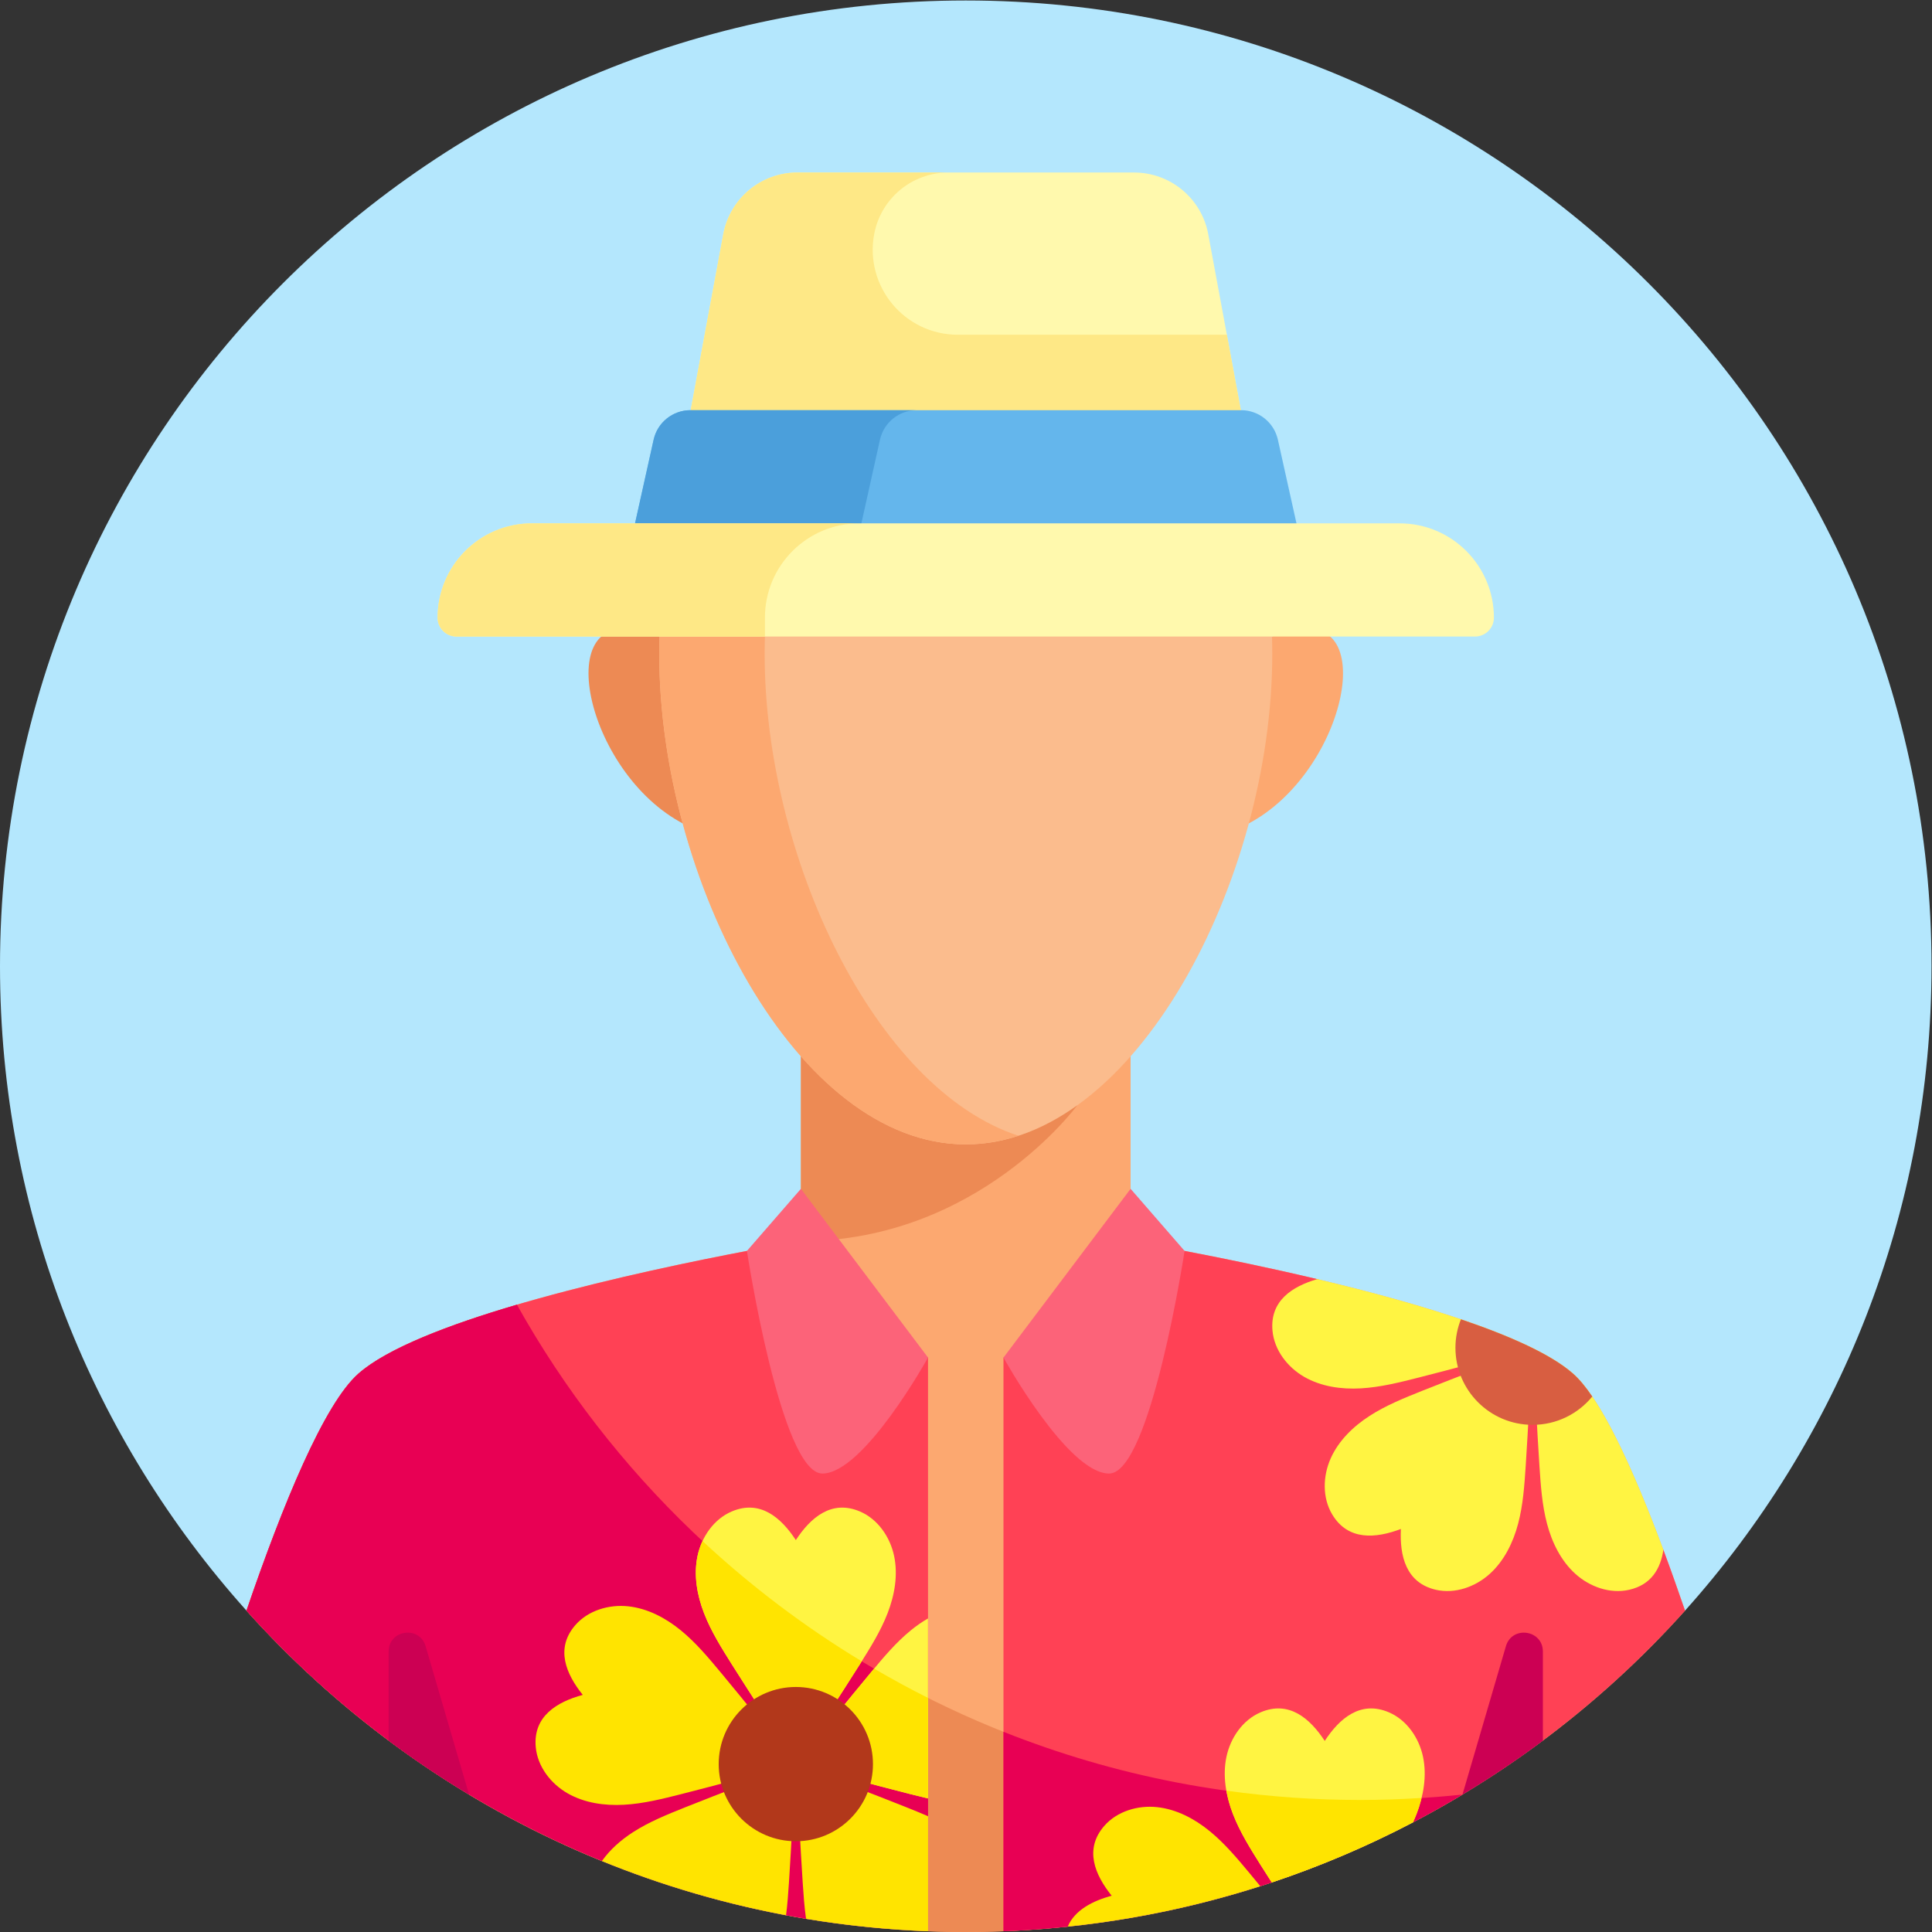<svg xmlns="http://www.w3.org/2000/svg" xmlns:svg="http://www.w3.org/2000/svg" id="svg5244" xml:space="preserve" width="682.667" height="682.667" viewBox="0 0 682.667 682.667"><rect x="0" y="0" width="682.667" height="682.667" fill="#333333" stroke="none"/>  <defs id="defs5248">    <clipPath id="clipPath5258">      <path d="M 0,512 H 512 V 0 H 0 Z" id="path5256"></path>    </clipPath>    <clipPath id="clipPath5270">      <path d="M 0,512 H 512 V 0 H 0 Z" id="path5268"></path>    </clipPath>  </defs>  <g id="g5250" transform="matrix(1.333,0,0,-1.333,0,682.667)">    <g id="g5252">      <g id="g5254" clip-path="url(#clipPath5258)">        <g id="g5260" transform="translate(969.019,74.981)">          <path d="m 0,0 c -99.974,-99.974 -262.064,-99.974 -362.039,0 -99.974,99.974 -99.974,262.064 0,362.039 99.975,99.974 262.065,99.974 362.039,0 C 99.974,262.064 99.974,99.974 0,0" style="fill:#603f42;fill-opacity:1;fill-rule:nonzero;stroke:none" id="path5262"></path>        </g>      </g>    </g>    <g id="g5264">      <g id="g5266" clip-path="url(#clipPath5270)">        <g id="g5272" transform="translate(446.662,85.186)">          <path d="m 0,0 c 40.621,45.31 65.338,105.172 65.338,170.814 0,141.385 -114.615,256 -256,256 -141.385,0 -256,-114.615 -256,-256 0,-65.642 24.717,-125.504 65.337,-170.814 z" style="fill:#b4e7fd;fill-opacity:1;fill-rule:nonzero;stroke:none" id="path5274"></path>        </g>        <g id="g5276" transform="translate(417,148)">          <path d="m 0,0 c -22,19.425 -117.305,35.119 -117.305,35.119 v 0 0 112.069 h -87.39 v -112.069 0 c 0,0 -95.305,-15.694 -117.305,-35.119 -9.048,-7.989 -19.954,-34.439 -29.662,-62.814 46.87,-52.282 114.919,-85.186 190.662,-85.186 75.743,0 143.792,32.904 190.662,85.186 C 19.954,-34.439 9.048,-7.989 0,0" style="fill:#fca870;fill-opacity:1;fill-rule:nonzero;stroke:none" id="path5278"></path>        </g>        <g id="g5280" transform="translate(360.62,35)">          <path d="m 0,0 c -96.1,0 -179.817,52.962 -223.596,131.281 -18.117,-5.322 -34.434,-11.58 -42.025,-18.281 -9.047,-7.989 -19.954,-34.439 -29.662,-62.814 C -248.412,-2.096 -180.363,-35 -104.621,-35 -56.462,-35 -11.415,-21.692 27.06,1.432 18.167,0.496 9.142,0 0,0" style="fill:#ed8a54;fill-opacity:1;fill-rule:nonzero;stroke:none" id="path5282"></path>        </g>        <g id="g5284" transform="translate(159.56,18.83)">          <path d="m 0,0 h 32.44 l 16.369,-14.366 c 1.759,-0.331 3.522,-0.653 5.293,-0.947 v 0 L 86.44,11.86 v 4.712 l -7,15.265 7,11.382 v 90.224 L 38.433,161.709 C 10.975,156.488 -47.874,143.904 -64.56,129.17 -73.608,121.182 -84.515,94.731 -94.223,66.356 -68.468,37.628 -36.308,14.776 0,0" style="fill:#ff4155;fill-opacity:1;fill-rule:nonzero;stroke:none" id="path5286"></path>        </g>        <g id="g5288" transform="translate(159.56,18.83)">          <path d="m 0,0 h 32.44 l 16.369,-14.366 c 1.759,-0.331 3.522,-0.653 5.293,-0.947 v 0 L 86.44,11.86 v 4.712 l -7,15.265 7,11.382 C 40.51,66.263 2.47,102.718 -22.536,147.452 -40.653,142.129 -56.97,135.872 -64.56,129.17 -73.608,121.182 -84.515,94.731 -94.223,66.356 -68.468,37.628 -36.308,14.776 0,0" style="fill:#e80054;fill-opacity:1;fill-rule:nonzero;stroke:none" id="path5290"></path>        </g>        <g id="g5292" transform="translate(440.924,101.294)">          <path d="m 0,0 -36.984,47.13 -54.753,24.636 c -13.397,3.182 -26.031,5.739 -35.179,7.479 l -48.008,-28.267 v -152.057 c 5.732,0.22 11.409,0.65 17.037,1.241 l 27.63,11.685 23.391,-0.979 c 1.017,0.325 2.038,0.642 3.049,0.979 v 0 l 16.227,13.492 21.229,2.461 c 27.298,14.291 51.709,33.347 72.1,56.092 C 3.863,-10.626 1.943,-5.219 0,0" style="fill:#ff4155;fill-opacity:1;fill-rule:nonzero;stroke:none" id="path5294"></path>        </g>        <g id="g5296" transform="translate(283.037,1.456)">          <path d="m 0,0 27.63,11.686 23.391,-0.979 0.018,-0.026 c 1.017,0.325 2.032,0.659 3.044,0.997 l -0.013,0.008 16.227,13.491 21.229,2.461 0.009,-0.02 c 4.447,2.329 8.82,4.781 13.109,7.359 -8.894,-0.936 -17.918,-1.432 -27.06,-1.432 -33.426,0 -65.351,6.413 -94.621,18.066 V -1.257 c 5.746,0.221 11.442,0.635 17.084,1.229 z" style="fill:#e80054;fill-opacity:1;fill-rule:nonzero;stroke:none" id="path5298"></path>        </g>        <g id="g5300" transform="translate(325.075,328.332)">          <path d="m 0,0 c 0,0 8.897,21.662 24.756,16.633 15.86,-5.028 -0.383,-51.97 -31.332,-54.928 z" style="fill:#fca870;fill-opacity:1;fill-rule:nonzero;stroke:none" id="path5302"></path>        </g>        <g id="g5304" transform="translate(186.925,328.332)">          <path d="m 0,0 c 0,0 -8.897,21.662 -24.756,16.633 -15.86,-5.029 0.383,-51.97 31.332,-54.928 z" style="fill:#ed8a54;fill-opacity:1;fill-rule:nonzero;stroke:none" id="path5306"></path>        </g>        <g id="g5308" transform="translate(212.305,295.188)">          <path d="m 0,0 v -112.07 c 46.932,0 73.247,36.02 73.247,36.02 L 87.39,0 Z" style="fill:#ed8a54;fill-opacity:1;fill-rule:nonzero;stroke:none" id="path5310"></path>        </g>        <g id="g5312" transform="translate(337.25,338.778)">          <path d="m 0,0 c 0,-59.83 -36.377,-129.999 -81.249,-129.999 -44.873,0 -81.25,70.169 -81.25,129.999 0,59.83 36.377,102.849 81.25,102.849 C -36.377,102.849 0,59.83 0,0" style="fill:#fbbc8d;fill-opacity:1;fill-rule:nonzero;stroke:none" id="path5314"></path>        </g>        <g id="g5316" transform="translate(202.691,338.778)">          <path d="m 0,0 c 0,53.479 29.064,93.521 67.279,101.421 -4.539,0.939 -9.206,1.428 -13.97,1.428 C 8.436,102.849 -27.94,59.831 -27.94,0 c 0,-59.83 36.376,-129.999 81.249,-129.999 4.764,0 9.431,0.798 13.97,2.284 C 29.064,-115.209 0,-53.478 0,0" style="fill:#fca870;fill-opacity:1;fill-rule:nonzero;stroke:none" id="path5318"></path>        </g>        <g id="g5320" transform="translate(300.613,466.399)">          <path d="m 0,0 h -89.226 c -9.641,0 -17.91,-6.878 -19.666,-16.358 L -125.863,-108 H 36.636 l -16.97,91.642 C 17.91,-6.878 9.641,0 0,0" style="fill:#fff9ad;fill-opacity:1;fill-rule:nonzero;stroke:none" id="path5322"></path>        </g>        <g id="g5324" transform="translate(253.882,423.399)">          <path d="m 0,0 c -14.091,0 -24.727,12.786 -22.161,26.642 v 0 c 1.755,9.479 10.024,16.357 19.664,16.358 h -39.998 c -9.642,0 -17.91,-6.878 -19.666,-16.358 L -79.132,-65 H 83.367 L 71.33,0 Z" style="fill:#fee886;fill-opacity:1;fill-rule:nonzero;stroke:none" id="path5326"></path>        </g>        <g id="g5328" transform="translate(328.978,403.399)">          <path d="m 0,0 h -145.957 c -4.687,0 -8.745,-3.255 -9.761,-7.831 L -163.978,-45 h 182 L 9.762,-7.831 C 8.745,-3.255 4.687,0 0,0" style="fill:#64b6ec;fill-opacity:1;fill-rule:nonzero;stroke:none" id="path5330"></path>        </g>        <g id="g5332" transform="translate(243.022,403.399)">          <path d="m 0,0 h -60 c -4.687,0 -8.745,-3.255 -9.762,-7.831 L -78.022,-45 h 60 l 8.26,37.169 C -8.745,-3.255 -4.687,0 0,0" style="fill:#4b9fdb;fill-opacity:1;fill-rule:nonzero;stroke:none" id="path5334"></path>        </g>        <g id="g5336" transform="translate(399.18,75.753)">          <path d="m 0,0 -11.516,-39.331 c 7.352,4.418 14.468,9.186 21.315,14.297 V -1.405 C 9.799,4.374 1.624,5.546 0,0" style="fill:#cc0053;fill-opacity:1;fill-rule:nonzero;stroke:none" id="path5338"></path>        </g>        <g id="g5340" transform="translate(103.022,74.349)">          <path d="m 0,0 v -23.629 c 6.847,-5.111 13.963,-9.879 21.314,-14.297 L 9.799,1.405 C 8.175,6.951 0,5.779 0,0" style="fill:#cc0053;fill-opacity:1;fill-rule:nonzero;stroke:none" id="path5342"></path>        </g>        <g id="g5344" transform="translate(212.305,197)">          <path d="m 0,0 33.695,-44.728 c 0,0 -17,-30.744 -28,-30.744 -11,0 -20.007,59.011 -20.007,59.011 z" style="fill:#fc6379;fill-opacity:1;fill-rule:nonzero;stroke:none" id="path5346"></path>        </g>        <g id="g5348" transform="translate(299.695,197)">          <path d="m 0,0 -33.695,-44.728 c 0,0 17,-30.744 28,-30.744 11,0 20.007,59.011 20.007,59.011 z" style="fill:#fc6379;fill-opacity:1;fill-rule:nonzero;stroke:none" id="path5350"></path>        </g>        <g id="g5352" transform="translate(375.48,31.262)">          <path d="m 0,0 c 1.864,4.808 2.791,10.109 1.734,15.157 -1.056,5.047 -4.311,9.783 -9.052,11.812 -7.539,3.226 -13.112,-1.635 -17.006,-7.578 -3.893,5.943 -9.466,10.804 -17.006,7.578 -4.741,-2.029 -7.995,-6.765 -9.051,-11.812 -1.057,-5.048 -0.13,-10.349 1.734,-15.157 1.864,-4.808 4.628,-9.206 7.375,-13.571 0.955,-1.517 1.928,-3.033 2.899,-4.55 12.982,4.333 25.493,9.69 37.455,15.953 C -0.595,-1.453 -0.284,-0.733 0,0" style="fill:#fff442;fill-opacity:1;fill-rule:nonzero;stroke:none" id="path5354"></path>        </g>        <g id="g5356" transform="translate(374.563,29.094)">          <path d="M 0,0 C 0.323,0.715 0.633,1.436 0.918,2.168 1.456,3.557 1.903,4.99 2.26,6.443 -3.099,6.103 -8.497,5.906 -13.942,5.906 c -12.061,0 -23.921,0.847 -35.537,2.462 0.376,-2.115 0.975,-4.201 1.749,-6.2 1.864,-4.808 4.629,-9.206 7.376,-13.57 0.955,-1.517 1.928,-3.034 2.898,-4.551 C -24.474,-11.62 -11.963,-6.263 0,0" style="fill:#ffe400;fill-opacity:1;fill-rule:nonzero;stroke:none" id="path5358"></path>        </g>        <g id="g5360" transform="translate(283.037,1.456)">          <path d="m 0,0 c 17.6,1.848 34.667,5.477 51.021,10.707 -0.931,1.131 -1.86,2.268 -2.794,3.389 -3.302,3.962 -6.631,7.95 -10.628,11.208 -3.997,3.259 -8.752,5.778 -13.879,6.333 C 18.593,32.193 13.083,30.561 9.689,26.679 4.291,20.505 7.192,13.702 11.641,8.163 6.625,6.798 1.895,4.389 0,0" style="fill:#ffe400;fill-opacity:1;fill-rule:nonzero;stroke:none" id="path5362"></path>        </g>        <g id="g5364" transform="translate(237.013,99.654)">          <path d="m 0,0 c -1.056,5.048 -4.311,9.783 -9.052,11.812 -7.539,3.226 -13.113,-1.635 -17.006,-7.578 -3.893,5.943 -9.467,10.804 -17.006,7.578 C -47.805,9.783 -51.059,5.048 -52.116,0 c -1.056,-5.047 -0.129,-10.349 1.735,-15.157 1.863,-4.808 4.628,-9.206 7.375,-13.571 5.545,-8.808 11.404,-17.616 16.948,-26.424 5.545,8.808 11.404,17.616 16.948,26.424 2.747,4.365 5.512,8.763 7.376,13.571 C 0.129,-10.349 1.056,-5.047 0,0" style="fill:#fff442;fill-opacity:1;fill-rule:nonzero;stroke:none" id="path5366"></path>        </g>        <g id="g5368" transform="translate(246,83.12)">          <path d="m 0,0 c -1.591,-0.915 -3.107,-1.97 -4.524,-3.125 -3.997,-3.259 -7.326,-7.247 -10.627,-11.208 -6.664,-7.995 -13.23,-16.289 -19.894,-24.284 10.09,-2.552 20.278,-5.402 30.368,-7.954 1.555,-0.393 3.113,-0.783 4.677,-1.147 z" style="fill:#fff442;fill-opacity:1;fill-rule:nonzero;stroke:none" id="path5370"></path>        </g>        <g id="g5372" transform="translate(186.226,103.626)">          <path d="m 0,0 c -0.592,-1.271 -1.043,-2.609 -1.328,-3.972 -1.057,-5.048 -0.13,-10.349 1.734,-15.157 1.864,-4.809 4.628,-9.207 7.375,-13.571 5.545,-8.808 11.404,-17.616 16.948,-26.424 5.545,8.808 11.404,17.616 16.949,26.424 0.174,0.276 0.347,0.554 0.521,0.83 C 27.033,-22.704 12.897,-12.01 0,0" style="fill:#ffe400;fill-opacity:1;fill-rule:nonzero;stroke:none" id="path5374"></path>        </g>        <g id="g5376" transform="translate(166.555,86.328)">          <path d="m 0,0 c -5.127,0.555 -10.637,-1.077 -14.031,-4.959 -5.398,-6.173 -2.497,-12.976 1.952,-18.515 -6.855,-1.866 -13.201,-5.665 -12.462,-13.832 0.464,-5.136 3.962,-9.695 8.436,-12.259 4.474,-2.564 9.803,-3.321 14.951,-3.034 5.149,0.286 10.186,1.556 15.186,2.821 10.09,2.551 20.278,5.401 30.368,7.953 -6.664,7.995 -13.23,16.289 -19.894,24.284 -3.301,3.961 -6.63,7.949 -10.627,11.208 C 9.882,-3.075 5.127,-0.555 0,0" style="fill:#ffe400;fill-opacity:1;fill-rule:nonzero;stroke:none" id="path5378"></path>        </g>        <g id="g5380" transform="translate(167.769,26.443)">          <path d="m 0,0 c -3.152,-2.032 -6.046,-4.573 -8.208,-7.614 15.565,-6.334 31.892,-11.182 48.809,-14.365 0.37,2.884 0.572,5.797 0.765,8.699 0.692,10.385 1.129,20.954 1.82,31.339 C 33.524,14.193 23.606,10.51 13.943,6.644 9.156,4.728 4.334,2.794 0,0" style="fill:#ffe400;fill-opacity:1;fill-rule:nonzero;stroke:none" id="path5382"></path>        </g>        <g id="g5384" transform="translate(246,30.689)">          <path d="m 0,0 c -1.917,0.838 -3.861,1.621 -5.802,2.398 -9.663,3.866 -19.58,7.548 -29.243,11.415 0.692,-10.385 1.129,-20.954 1.82,-31.339 0.215,-3.22 0.432,-6.455 0.887,-9.647 10.575,-1.76 21.367,-2.879 32.338,-3.301 z" style="fill:#ffe400;fill-opacity:1;fill-rule:nonzero;stroke:none" id="path5386"></path>        </g>        <g id="g5388" transform="translate(230.849,68.787)">          <path d="m 0,0 c -6.664,-7.995 -13.23,-16.289 -19.894,-24.284 10.091,-2.552 20.278,-5.402 30.369,-7.953 1.554,-0.393 3.113,-0.783 4.676,-1.148 V -6.739 C 10.294,-4.302 5.531,-1.706 0.857,1.025 0.571,0.684 0.285,0.342 0,0" style="fill:#ffe400;fill-opacity:1;fill-rule:nonzero;stroke:none" id="path5390"></path>        </g>        <g id="g5392" transform="translate(231.402,44.502)">          <path d="m 0,0 c 0,-11.292 -9.154,-20.447 -20.447,-20.447 -11.292,0 -20.446,9.155 -20.446,20.447 0,11.292 9.154,20.447 20.446,20.447 C -9.154,20.447 0,11.292 0,0" style="fill:#b2381b;fill-opacity:1;fill-rule:nonzero;stroke:none" id="path5394"></path>        </g>        <g id="g5396" transform="translate(345.745,147.139)">          <path d="M 0,0 C 4.474,-2.564 9.802,-3.321 14.951,-3.034 20.1,-2.748 25.137,-1.478 30.137,-0.213 40.186,2.328 50.332,5.165 60.382,7.708 46.044,14.775 23.858,21.073 3.442,25.921 -3.184,23.999 -9.154,20.193 -8.437,12.259 -7.972,7.123 -4.474,2.564 0,0" style="fill:#fff442;fill-opacity:1;fill-rule:nonzero;stroke:none" id="path5398"></path>        </g>        <g id="g5400" transform="translate(371.343,106.835)">          <path d="m 0,0 c -0.344,-7.096 1.308,-14.305 9.304,-16.126 5.028,-1.146 10.445,0.772 14.266,4.235 3.821,3.463 6.188,8.296 7.506,13.282 1.318,4.985 1.667,10.168 2.01,15.314 0.689,10.355 1.126,20.894 1.815,31.25 -0.033,0.016 -0.066,0.032 -0.099,0.048 C 25.172,44.151 15.292,40.481 5.663,36.628 0.875,34.712 -3.946,32.779 -8.28,29.985 -12.614,27.19 -16.48,23.446 -18.592,18.742 -20.705,14.037 -20.855,8.293 -18.212,3.865 -14.009,-3.176 -6.643,-2.52 0,0" style="fill:#fff442;fill-opacity:1;fill-rule:nonzero;stroke:none" id="path5402"></path>        </g>        <g id="g5404" transform="translate(417,148)">          <path d="m 0,0 c -2.63,2.322 -6.309,4.59 -10.745,6.785 0.688,-10.355 1.125,-20.892 1.815,-31.245 0.343,-5.146 0.691,-10.329 2.01,-15.314 1.318,-4.986 3.684,-9.819 7.505,-13.282 3.822,-3.463 9.238,-5.381 14.266,-4.235 5.885,1.34 8.327,5.601 9.073,10.585 C 15.809,-24.911 7.3,-6.445 0,0" style="fill:#fff442;fill-opacity:1;fill-rule:nonzero;stroke:none" id="path5406"></path>        </g>        <g id="g5408" transform="translate(417,148)">          <path d="m 0,0 c -5.822,5.141 -16.781,10.02 -29.745,14.416 -0.927,-2.334 -1.452,-4.872 -1.452,-7.537 0,-11.292 9.154,-20.446 20.446,-20.446 6.382,0 12.078,2.926 15.828,7.507 C 3.336,-3.503 1.637,-1.446 0,0" style="fill:#d85e41;fill-opacity:1;fill-rule:nonzero;stroke:none" id="path5410"></path>        </g>        <g id="g5412" transform="translate(391,343.399)">          <path d="m 0,0 h -270 c -2.761,0 -5,2.239 -5,5 v 0 c 0,13.807 11.193,25 25,25 H -20 C -6.193,30 5,18.807 5,5 V 5 C 5,2.239 2.761,0 0,0" style="fill:#fff9ad;fill-opacity:1;fill-rule:nonzero;stroke:none" id="path5414"></path>        </g>        <g id="g5416" transform="translate(227.764,373.399)">          <path d="m 0,0 h -86.764 c -13.807,0 -25,-11.193 -25,-25 0,-2.761 2.239,-5 5,-5 H -25 v 5 c 0,13.807 11.193,25 25,25" style="fill:#fee886;fill-opacity:1;fill-rule:nonzero;stroke:none" id="path5418"></path>        </g>      </g>    </g>  </g></svg>